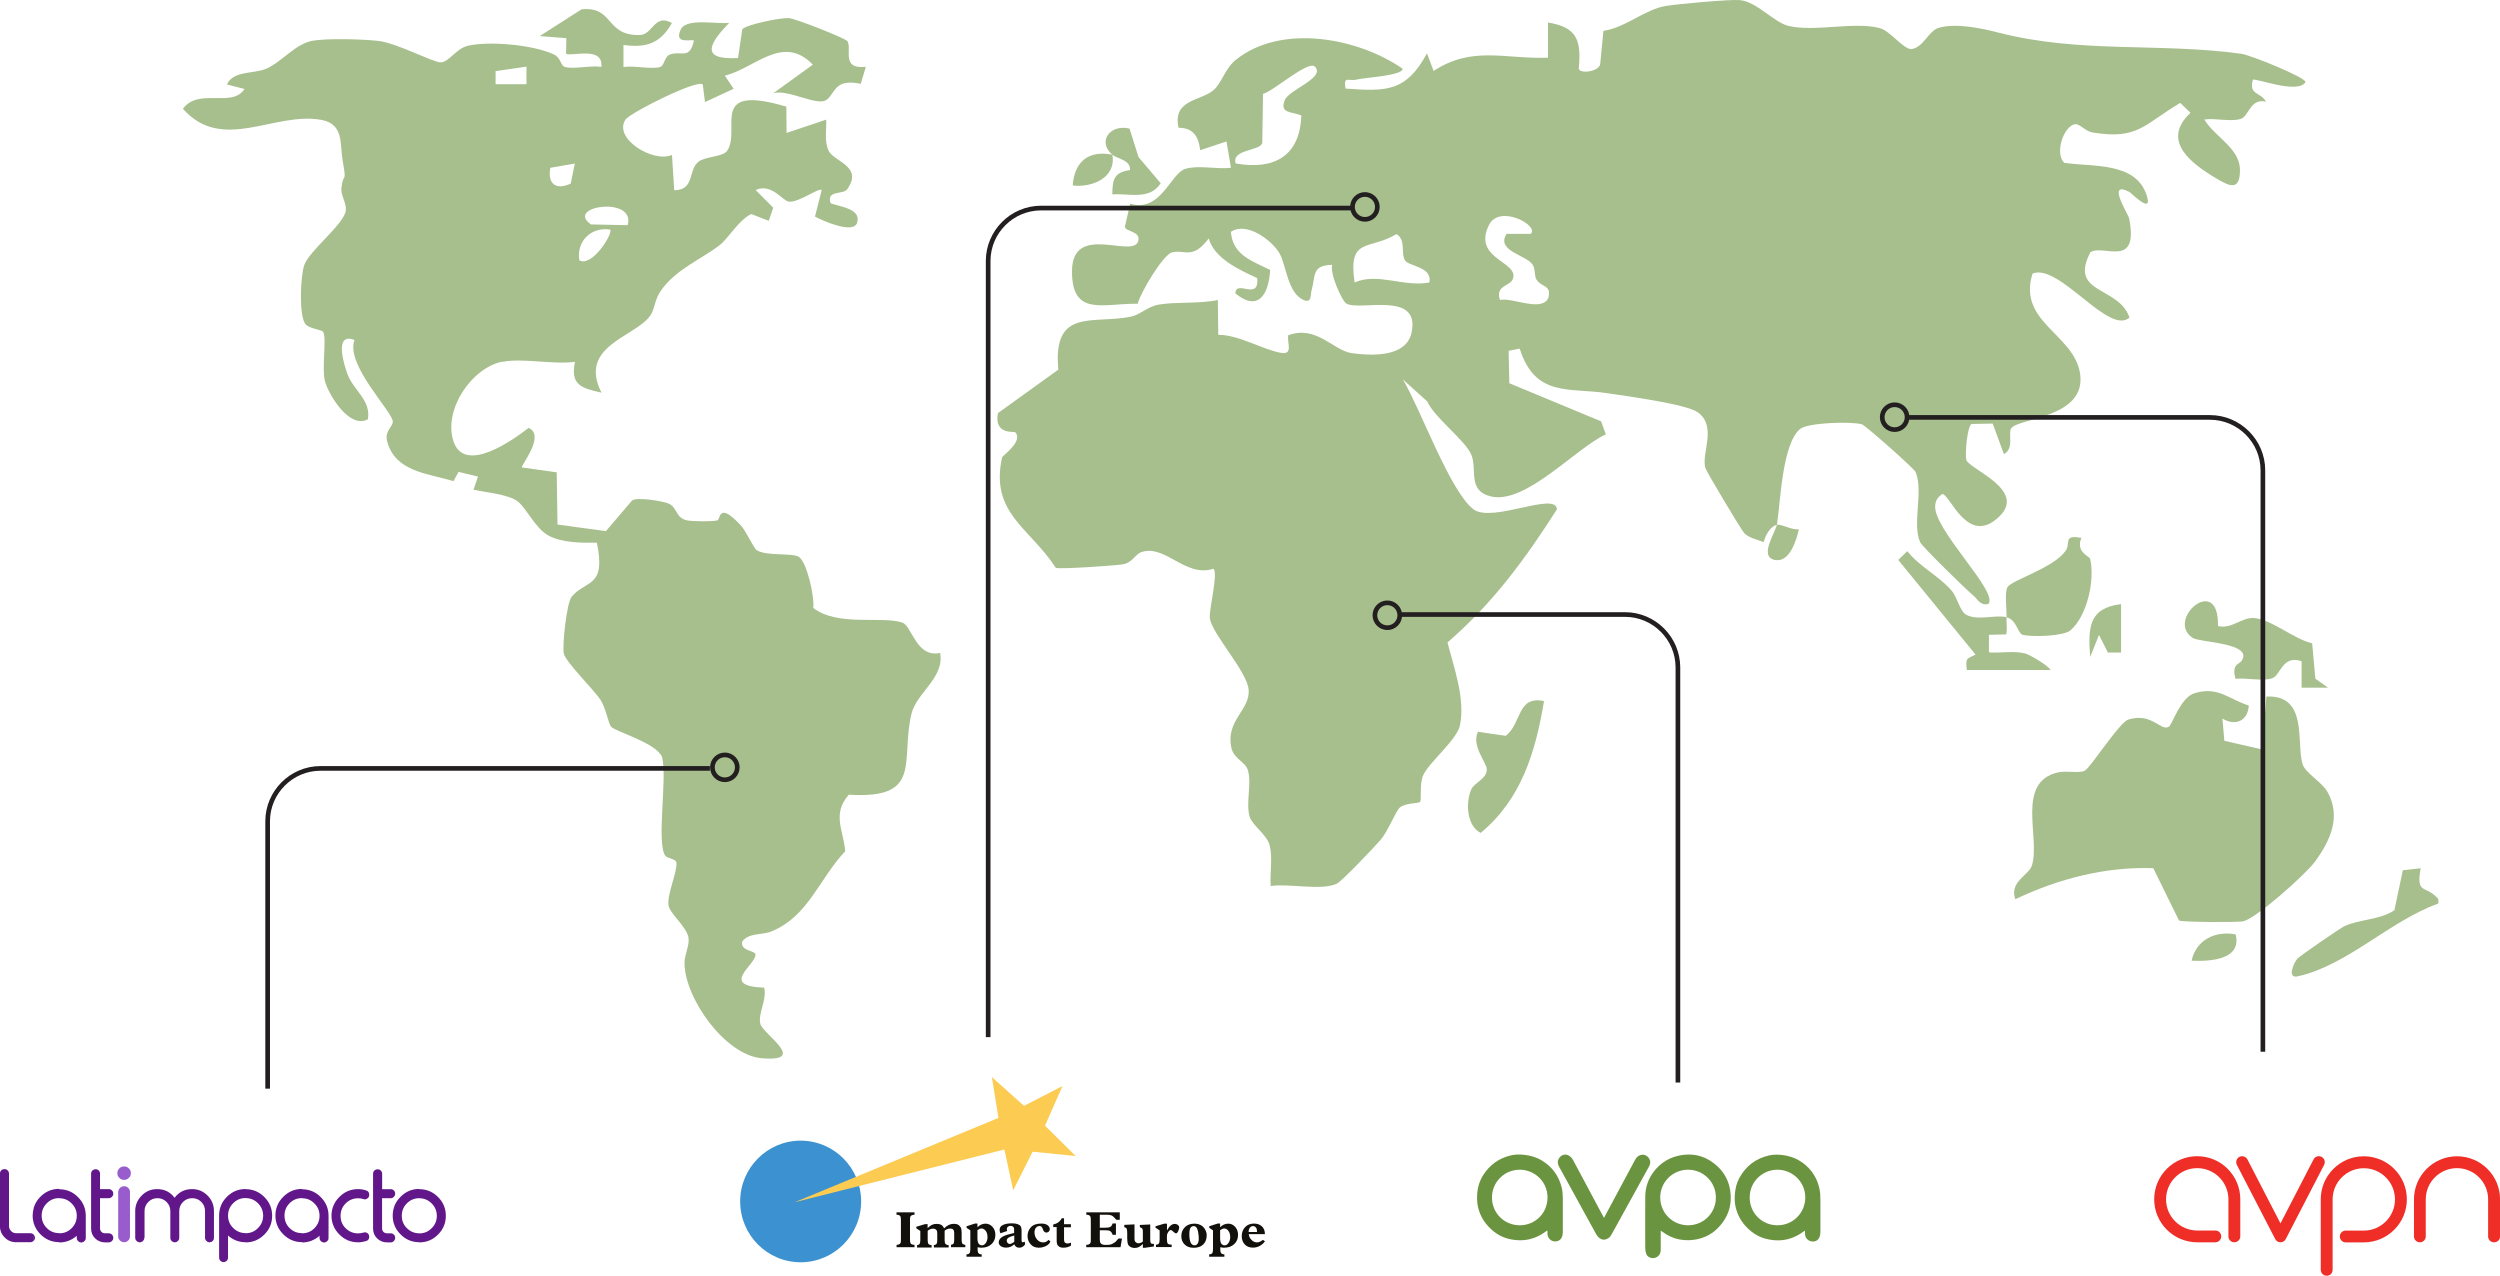 <?xml version="1.0" encoding="UTF-8"?>
<svg id="Layer_2" data-name="Layer 2" xmlns="http://www.w3.org/2000/svg" viewBox="0 0 305.44 155.86">
  <defs>
    <style>
      .cls-1 {
        fill: #ee2e27;
      }

      .cls-2 {
        fill: #fbcb52;
        fill-rule: evenodd;
      }

      .cls-3 {
        fill: #3c92d0;
      }

      .cls-4 {
        fill: none;
        stroke: #231f20;
        stroke-miterlimit: 10;
        stroke-width: .57px;
      }

      .cls-5 {
        fill: #12100b;
      }

      .cls-6 {
        fill: #995ccc;
      }

      .cls-7 {
        opacity: .6;
      }

      .cls-8 {
        fill: #6b9440;
      }

      .cls-9 {
        fill: #61178a;
      }
    </style>
  </defs>
  <g id="Layer_1-2" data-name="Layer 1">
    <g>
      <g class="cls-7">
        <path class="cls-8" d="M297.9,110.39c-5.97,2.14-11.15,7.59-17.21,8.9-1.25.27-.51-1.57,0-2.17.22-.27,5.25-3.74,5.73-3.96,1.97-.89,4.26-.73,6.12-1.95l1.03-4.89,2.18-.24c-.61,3.34.64,1.96,2.16,3.77v.54Z"/>
        <path class="cls-8" d="M217.16,64.11c-.83.1-1.51,1.34-1.67,2.13-.75-.32-1.77-.5-2.35-1.06-.34-.33-4.68-7.59-4.8-8.04-.47-1.83,1.45-4.99-.87-6.74-1.38-1.04-8.87-2.02-11.1-2.36-4.7-.72-8.79.54-10.7-5.45l-1.35.27.08,3.96,11.22,4.66.57,1.59c-3.71,1.71-9.8,8.59-14.04,7.58-2.93-.7-1.62-3.36-2.41-5.14s-4.45-4.44-5.37-6.47l-2.97-2.68c2.1,3.49,5.77,13.72,8.63,15.87,2.28,1.71,10.08-2.24,10.19,0-3.91,6.12-7.86,11.5-13.37,16.26.79,3.13,2.17,6.81,1.53,10.1-.35,1.81-3.92,4.64-4.54,6.22-.42,1.08-.14,2.92-.34,3.16-.18.22-1.84.1-2.51.72-.45.42-1.42,2.86-2.29,3.89-.72.85-4.79,5.12-5.38,5.39-1.94.88-5.84-.06-8.07.28-.12-1.61.27-3.42-.13-4.98-.33-1.29-2.16-2.47-2.44-3.48-.5-1.74.28-4-.22-5.7-.31-1.05-1.76-1.35-2.04-2.82-.63-3.27,2.28-4.51,2.14-6.94-.13-2.24-4.43-6.79-4.74-8.76-.16-1,1.05-5.51.44-6.08-3.47,1.1-5.84-2.98-8.77-2.05-.79.25-1.12,1.29-2.27,1.5-.77.15-7.87.64-8.23.43-3.19-4.92-8.06-6.66-6.56-13.5.04-.18,2.65-1.98,1.6-3.06-.13-.13-2.63.34-2.1-2.34l7.37-5.31c-.7-7.6,4.2-5.52,8.87-6.47,1.12-.23,2.03-1.23,3.38-1.47,2.07-.37,5.01-.08,7.24-.57l.05,4.26c2.47-.04,5.67,1.92,7.75,2.21,1.43.2.63-1.28.8-2.16,3.45-1.28,5.52,1.88,7.78,2.19,2.47.33,6.62.5,7.28-2.48,1.15-5.22-6.29-2.62-7.95-3.58-.58-.34-2.08-3.77-1.73-4.73-2.55.03-2.02,1.34-2.53,3.12-.16.55.04,1.6-.96,1.18-1.97-.84-2.14-4.28-2.94-5.68-.9-1.59-4.03-3.97-5.96-2.65.24,2.86,2.57,3.53,4.8,4.65-.16,2.87-1.38,5.21-4.25,2.87.07-1.77,2.91.99,2.68-1.87-2.14-.97-5.3-2.44-5.93-4.85-1.99,2.63-2.88,1.34-4.46,1.69-1.09.24-3.89,4.92-4.22,6.29-4.24-.06-8.03,1.62-8.03-3.95,0-6.11,7.61-1.41,8.11-3.77.25-1.17-1.57-1.06-1.65-1.69l.65-2.81c3.77,1.12,4.9-3.72,6.77-4.27,1.6-.47,3.84.09,5.54-.12l-.54-3.22-3.22,1.07c-.19-1.68-.84-2.73-2.64-2.74-.76-3.44,2.63-3.26,4.22-4.55,1.01-.81,1.46-2.69,2.74-3.72,5.54-4.5,14.95-2.74,20.42,1.06.01.85-4.58,1.06-5.68,1.33-.9.23-1.57-.54-1.31,1.09,5.13.38,7.43.35,9.96-4.3l.81,2.15c4.74-3.11,8.71-1.43,13.98-1.62V2.75c3.56.58,4.08,2.18,3.76,5.62.08.71,2.54.39,2.62-.58l.39-4.02c2.67-.38,5.06-2.62,7.61-3.04,1.43-.24,7.77-.82,9.02-.72,2.13.18,4.19,2.75,6.03,3.17,3.22.73,7.93-.55,11.06.24,1.33.34,2.87,2.57,3.9,2.58,1.48-.18,2.1-2.24,3.34-2.6,2.06-.61,5.2.04,7.28.58,10.07,2.58,19.59,1.21,29.7,2.59,1.11.15,7.81,2.87,7.84,3.45-.89,1.55-6.21-.55-6.44-.27-.51,1.92.96,1.45,1.61,2.68-1.88-.5-2.11,1.75-3.04,2.08-1.2.42-3.16-.11-4.49.09,1.23,2.11,4.36,3.47,4.35,6.2-.01,2.5-1.21,1.99-2.75,1.08-3.17-1.86-6.97-4.66-3.29-8.1l-1.26-1.21c-4.5,2.68-5.16,4.53-10.74,3.61-.83-.14-1.56-1.09-2.11-1.01-1.37.22-2.52,3.5-1.33,4.72,3.51.54,8.87-.18,10.13,4.13.65,2.19-1.97-.47-2.14-.56-2.91-1.52-.14,2.71-.04,3.26,1.18,6.17-3.12,3.08-4.74,4.09-2.71,5.16,3.48,4.12,4.77,7.99-2.52,2.24-8.59-6.69-11.84-5.38-1.88,5.96,5.1,7.38,5.81,12.25.79,5.42-7.62,5.39-8.43,6.67-.4.63.42,2.45-.88,3.14l-1.37-3.73-2.59.05c-.51.3-.82,3.64-.63,4.39.28,1.09,7.37,3.62,4.07,6.87-3.91,3.85-6.05-2.71-7.02-2.71-.51.4-.76.67-.85,1.34-.39,2.88,7.82,10.64,6.49,12.1-1.01.23-1.27-.57-1.88-1.07-.86-.71-6.21-5.94-6.45-6.47-1.01-2.23.43-6.24-.56-8.59-.17-.41-6.14-5.7-6.56-5.82-1.26-.37-6.6-.22-7.55.57-2.2,1.81-2.4,8.99-2.83,11.7.65-.08,1.86.7,2.69.54-.32,1.34-1.12,4.12-2.95,3.76-2-.4.11-3.41.25-4.31ZM160.65,8.14c-.8-.82-5.16,3.07-6.34,3.33l-.09,5.99c-.25,1.02-3.78.74-3.25,2.51,4.77.85,7.86-.96,8.02-5.86-1.1-.5-2.69-.19-2.03-1.86.52-1.32,5.03-2.74,3.69-4.11ZM187.02,28.58c1.12-.98-3.81-3.71-5.11-1.08-1.93,3.91,3.03,4.39,3,6.2-.03,1.41-2.32.94-1.65,2.95,1.45-.36,5.14,1.55,5.92-.27.39-1.61-.83-1.22-1.48-2.26-.23-.36-.1-1.2-.43-1.75-.74-1.24-4.55-1.67-3.2-3.8h2.95ZM174.64,34.5c.38-1.92-2.5-1.95-2.97-2.67-.56-.85.14-2.55-1.06-3.23-3.31,2.02-5.95.28-5.11,5.91,2.83-1.25,6.01.61,9.14,0Z"/>
        <path class="cls-8" d="M61.35,44.19c-3.75.77-7.21,5.89-5.95,9.72,1.34,4.06,7.19-.08,9.18-1.63,2.13.91-1.03,4.67-.81,4.83l4.25.6.09,6.38,5.92.8,3.21-3.76c.66-.41,3.68.07,4.46.4,1.06.46.84,1.77,2.25,2.05.7.13,3.06.16,3.69,0,.41-.11.08-2.34,2.79.52.73.76,1.64,2.86,2.01,3.11,1.12.75,4.29.33,5.12.8,1.02.57,1.98,4.96,1.8,6.27,3.01,2.31,8.37.95,10.87,1.78,1.2.4,1.69,4.35,4.63,3.71.56,3.06-2.89,4.83-3.51,7.47-1.35,5.74,1.46,10.43-7.65,9.85-2.06,2.39-.68,4.25-.43,6.9-3.22,3.42-4.48,7.92-8.98,9.79-1.25.52-2.71.12-3.61,1.24-.26,1.23,1.62,1.08,1.62,1.61,0,1.31-4.46,3.83,1.06,4.04.38,1.43-.79,3.16-.46,4.44.33,1.24,5.91,4.66.17,4.18-4.47-.37-9.4-7.3-9.44-11.6-.01-1.06.63-2.17.49-3.12-.21-1.34-2.27-2.92-2.44-3.95-.22-1.3,1.13-4.23.96-5.23-.08-.5-1.12-.48-1.38-.87-1.07-1.62.29-9.56-.37-12.03-.72-1.75-5.67-3.07-6.24-3.72-.31-.35-.64-2.31-1.29-3.28-.88-1.32-4.25-4.59-4.48-5.66-.2-.92.35-6.18.96-6.92,1.74-2.09,4.25-1.06,3.08-6.61-1.84.04-4.23.02-5.88-.85s-2.77-3.47-3.84-4.23c-1.18-.84-3.88-1.07-5.35-1.38l.55-1.61-2.37-.58-.63,1.14c-3.08-.96-7.09-1.1-8.1-4.86-.34-1.26.71-1.8.69-2.43-.04-1.22-5.82-6.95-4.68-9.96-2.59-1.01-1.24,3.19-.8,4.31.74,1.87,2.85,3.1,2.43,5.38-2.27,1.23-4.83-3.06-5.25-4.7-.39-1.56.24-5.27-.21-5.98-.18-.28-1.57-.37-2.09-.87-.91-.88-.68-5.92-.23-7.26.62-1.83,4.96-5.06,5.1-6.76.07-.87-.64-1.8-.55-2.67.22-2.13.7-.29.15-3.38-.35-1.97.19-4.45-2.58-4.96-5.73-1.06-12.13,4.08-16.93-1.36,1.92-2.62,6.01-.05,7.52-2.42l-2.15-.55c.79-1.71,3.25-1.27,4.8-1.92,1.84-.77,3.56-3.07,5.72-3.43,1.8-.3,6.09-.19,7.99.03,2.26.26,6.74,2.65,7.61,2.62,1.04-.03,1.89-1.7,3.33-2.03,2.65-.61,8.07-.11,10.55,1.09.8.39.79,1.37,1.29,1.5,1.18.31,3.14-.22,4.46-.01.28-2.61-3.76-1.2-4.31-1.61l.03-1.9-3.25-.25,5.11-3.27c3.99-.4,2.85,3.25,7.13,3.14,1.59-.04,1.76-2.67,3.91-1.47-1.38,2.48-3.15,3.08-5.92,2.68v2.7c1.33-.21,3.3.31,4.47,0,.56-.15.49-1.29,1.26-1.55,1.41-.46,2.35.69,2.88-1.69-.31-.2-2.49.54-1.61-1.35.67-1.45,4.46-.61,5.92-.81-2.41,2.49-3.65,4.57,1.08,4.3l.52-3.52c.61-.61,4.69-1.41,5.66-1.36.83.04,6.98,2.49,7.18,2.82.6.99-.84,3.45,2.25,3.14l-.62,2.07c-3.31-.7-3.09,1.24-4.23,1.99-1.13.75-4.74-1.38-6.45-.84l4.83-3.49c-3.67-3.8-7.11.45-10.75,1.35l1.07,1.6-3.5,1.62-.27-2.15c-.64-.67-8.9,3.46-9.45,4.3-1.51,2.33,3.42,5.32,5.69,4.31l.27,4.31c2.56-.01,1.66-2.49,2.98-3.49.85-.65,2.99-.57,3.5-1.34,1.74-2.63-2.43-8.24,7.22-5.38l.03,3.21,4.84-1.62c.06,1.24-.26,2.57.28,3.76.63,1.4,4.28,1.89,2.3,4.73-.5.72-2.59.06-2.04,1.72.98.41,3.85.64,3.22,2.42-.48,1.38-4.3-.32-5.13-.79l.82-3.24c-.33-.35-2.84,1.6-4.06,1.41-.69-.11-2.13-2.3-4.01-1.41l2.15,2.16-.55,1.6-2.14-.83c-1.54.75-2.79,2.96-3.81,3.76-2.27,1.78-5.42,2.97-7.26,5.65-.76,1.11-.7,2.2-1.28,3.02-1.86,2.61-8.84,3.69-5.95,9.39-2.47-.54-3.83-.96-3.23-3.76-2.62.36-6.44-.5-8.88,0ZM64.31,8.14l-3.76.55v1.6s3.77,0,3.77,0v-2.15ZM70.23,19.98l-2.99.52c-.38,1.94.67,2.78,2.49,1.93l.5-2.45ZM76.69,27.51c1.02-3.62-7.76-2.33-4.48-.09l4.48.09ZM74.54,28.05c-2.3-.37-4.14,1.42-3.76,3.76,1.58.88,4.19-3.38,3.76-3.76Z"/>
        <path class="cls-8" d="M274.75,86.18c-.1,1.9-1.66,2.58-3.22,1.61l.23,2.72,4.6,1.05.54-6.46c5.12-.22,3.63,5.56,4.41,8.24.31,1.08,2.37,2.2,3.05,3.41,1.7,3.02.36,5.95-1.54,8.54-1.11,1.52-7.33,7.09-8.85,7.29-.92.12-7.42.09-7.75-.12l-3.14-6.39c-5.88-.2-11.6,1.3-16.86,3.79-.75-2.17,1.67-2.9,2.04-4.14,1.03-3.44-2.01-10.16,3.18-11.35,1.04-.24,2.61.15,3.28-.22.75-.42,4.21-5.9,5.32-6.24,2.9-.89,3.94,1.48,4.94.88.42-.25,1.42-3.59,3.15-4.1,2.88-.87,4.17.74,6.62,1.51Z"/>
        <path class="cls-8" d="M245.15,75.41c.04-.99-.26-3,.11-3.66.51-.89,5.61-2.31,7.12-4.47.65-.94-.38-1.98,1.92-1.56-.75,1.71,1,2.28,1.06,2.53.62,2.54-.36,7.05-2.41,8.77-.85.72-4.69.82-5.81.55-.61-.15-.76-1.87-1.99-2.16-.03.7.11,1.41-.04,2.1l-2.11.05v2.15c1.45.1,3.01-.23,4.44.13.44.11,2.78,1.43,3.09,2.02h-10.23c-.18-1.44-.04-1.37,1.07-1.88l-9.45-11.57,1.11-1.07c1.51,1.92,3.82,2.99,5.4,4.81.75.86.99,2.56,1.85,2.99,1.41.71,3.5-.06,4.86.26Z"/>
        <path class="cls-8" d="M270.99,76.49c1.69.41,2.9-1.11,4.43-.98,2.13.18,4.87,2.6,7.07,3.08l.39,4.33,1.55,1.1h-3.23s0-3.23,0-3.23c-2.34-.83-2.56,1.72-3.58,2.07-1.2.42-3.16-.09-4.49.08-.52-1.82.46-1.79.72-2.17,1.57-2.24-5.08-2.26-5.95-2.83-3.4-2.21,3.24-8,3.08-1.46Z"/>
        <path class="cls-8" d="M188.64,85.64c-1.02,6.23-2.78,12.02-7.74,16.12-1.73-.86-1.85-3.78-1.13-5.35.37-.79,1.91-1.27,1.88-2.42-.02-.86-1.91-2.87-1.08-4.58l3.4.49c1.98-1.54,1.35-4.93,4.67-4.25Z"/>
        <path class="cls-8" d="M135.89,18.9c-1.87-1.64-.24-3.76,2.11-3.19l1.1,3.48,2.71,3.2c-1.35,2.07-3.77,1.24-5.91,1.35,0-1.89.28-2.7,2.16-2.96.1-1.26-1.58-1.37-2.16-1.88.51,2.81-2.49,4.05-4.84,3.76.21-2.94,1.96-4.33,4.84-3.76Z"/>
        <path class="cls-8" d="M259.14,73.8v5.92s-1.61,0-1.61,0l-1.08-2.15-1.08,2.69c-.26-3.5-.23-5.97,3.76-6.45Z"/>
        <path class="cls-8" d="M273.14,114.16c.78,3.06-3.01,3.32-5.38,3.22.56-2.58,2.94-3.69,5.38-3.22Z"/>
      </g>
      <g>
        <path class="cls-8" d="M220.49,150.37s-.07.04-.11.07c-.58.44-1.22.77-1.93.95-.52.13-1.05.18-1.58.14-1.05-.07-2.02-.38-2.86-1.04-1-.79-1.68-1.79-1.96-3.03-.12-.51-.13-1.02-.09-1.54.05-.69.2-1.36.53-1.97.8-1.48,2.02-2.42,3.67-2.79.33-.07.68-.1,1.02-.09,1.49.05,2.78.56,3.81,1.65.69.74,1.13,1.61,1.32,2.6.09.46.1.92.1,1.38,0,1.27,0,2.54,0,3.82,0,.24-.04.47-.14.68-.18.4-.57.53-.93.47-.5-.08-.81-.46-.82-.97,0-.1,0-.21,0-.31,0,0-.02-.01-.02-.02ZM220.56,146.3c0-1.92-1.55-3.35-3.33-3.39-1.87-.03-3.46,1.44-3.46,3.39,0,1.9,1.49,3.4,3.39,3.4,1.92,0,3.4-1.53,3.4-3.4Z"/>
        <path class="cls-8" d="M202.9,150.38s0,.07,0,.11c0,.74,0,1.47,0,2.21,0,.22-.05.44-.18.62-.34.46-.93.49-1.31.23-.16-.11-.26-.27-.31-.46-.05-.17-.09-.35-.09-.53,0-2.12-.02-4.25,0-6.37.01-1.21.42-2.3,1.19-3.23.81-.98,1.86-1.58,3.11-1.81.47-.08.93-.11,1.4-.08.91.07,1.74.38,2.48.91.78.55,1.4,1.23,1.8,2.11.22.48.35.99.42,1.51.05.35.06.69.04,1.04-.05.94-.35,1.79-.88,2.57-.53.76-1.18,1.38-2.02,1.79-.5.24-1.03.4-1.58.47-.39.06-.78.07-1.17.04-.8-.05-1.54-.29-2.22-.7-.2-.12-.38-.25-.57-.38-.04-.02-.07-.05-.11-.07,0,0-.02.01-.02.02ZM206.25,149.7c1.87,0,3.39-1.48,3.39-3.39,0-1.92-1.54-3.4-3.4-3.4-1.87,0-3.39,1.5-3.4,3.37-.01,1.9,1.5,3.41,3.4,3.42Z"/>
        <path class="cls-8" d="M195.97,148.8c.1-.19.19-.36.28-.53,1.08-2.02,2.16-4.03,3.24-6.05.11-.2.21-.41.33-.6.18-.32.45-.51.82-.54.47-.04.84.33.94.68.08.26.03.51-.1.74-.94,1.71-1.89,3.43-2.83,5.14-.58,1.05-1.16,2.1-1.74,3.15-.1.17-.2.34-.37.45-.42.3-.83.3-1.22-.06-.12-.11-.22-.24-.3-.38-1.23-2.23-2.46-4.46-3.68-6.7-.29-.52-.58-1.04-.86-1.56-.19-.34-.22-.7,0-1.04.3-.45.9-.65,1.44-.13.1.1.19.21.26.34.96,1.8,1.92,3.59,2.88,5.39.28.52.55,1.03.83,1.55.02.05.05.09.09.15Z"/>
        <path class="cls-8" d="M189.01,150.36s-.08.04-.1.06c-.59.45-1.23.78-1.95.96-.52.13-1.05.18-1.58.14-1.04-.07-2-.37-2.82-1.02-1.03-.8-1.73-1.83-2-3.11-.06-.26-.08-.53-.09-.8-.05-1.08.16-2.1.74-3.02.8-1.25,1.92-2.07,3.38-2.41.5-.12,1.02-.13,1.54-.08.8.08,1.56.29,2.25.71,1.26.76,2.06,1.86,2.42,3.29.1.42.14.84.14,1.27,0,1.32,0,2.65,0,3.97,0,.23,0,.47-.07.7-.14.45-.47.68-.95.65-.41-.03-.78-.37-.84-.78-.02-.14-.02-.28-.02-.42,0-.04,0-.07-.01-.12ZM182.28,146.3c0,1.85,1.45,3.4,3.4,3.4,1.89,0,3.39-1.49,3.39-3.39,0-1.95-1.57-3.37-3.34-3.4-1.9-.03-3.45,1.5-3.45,3.39Z"/>
      </g>
      <path class="cls-4" d="M32.7,133.01v-32.67c0-3.55,2.91-6.46,6.46-6.46h47.57"/>
      <path class="cls-4" d="M120.73,126.71V31.88c0-3.55,2.91-6.46,6.46-6.46h37.93"/>
      <path class="cls-4" d="M205,132.26v-50.72c0-3.55-2.91-6.46-6.46-6.46h-27.4"/>
      <path class="cls-4" d="M276.47,128.5V57.46c0-3.55-2.91-6.46-6.46-6.46h-37.18"/>
      <circle class="cls-4" cx="231.48" cy="50.97" r="1.52"/>
      <circle class="cls-4" cx="166.76" cy="25.28" r="1.52"/>
      <circle class="cls-4" cx="169.5" cy="75.17" r="1.52"/>
      <circle class="cls-4" cx="88.56" cy="93.75" r="1.52"/>
      <g>
        <path class="cls-6" d="M15.17,144.93c.2,0,.37.07.5.21.15.14.21.32.21.51v5.4c0,.2-.07.37-.21.51-.13.14-.3.21-.5.21h0c-.2,0-.37-.07-.51-.21-.15-.14-.22-.31-.22-.51v-5.4c0-.19.07-.37.22-.51.14-.15.31-.21.51-.21h0ZM15.16,144.15c-.23,0-.43-.07-.58-.24-.17-.16-.24-.35-.24-.58s.07-.42.24-.58c.16-.16.35-.24.58-.24s.43.08.58.24c.17.16.25.35.25.58s-.08.43-.25.58c-.16.17-.35.24-.58.24"/>
        <path class="cls-9" d="M4.13,150.86s-.02-.02-.02-.03c-.11-.1-.24-.16-.39-.16h-1.73c-.25,0-.46-.08-.63-.26-.18-.18-.26-.38-.26-.63v-6.4c0-.15-.06-.28-.17-.39-.1-.1-.23-.15-.38-.15h-.02c-.14,0-.27.05-.38.15-.1.11-.16.24-.16.39v6.4c0,.55.19,1.02.58,1.41.39.39.85.58,1.41.58h1.73c.15,0,.28-.06.39-.17,0,0,0,0,.02-.02v-.73ZM4.13,147.55v1.95c-.09-.31-.14-.63-.14-.97s.05-.67.14-.97M4.13,151.59c.09-.1.14-.21.14-.36h0c0-.15-.05-.27-.14-.37v.73ZM7.24,145.28v1.1c-.59,0-1.1.2-1.52.63-.42.42-.63.92-.63,1.51s.21,1.1.63,1.52.93.62,1.52.62v1.1c-.9,0-1.66-.32-2.3-.96-.39-.39-.66-.84-.81-1.32v-1.95c.15-.49.42-.93.81-1.32.64-.64,1.4-.96,2.3-.96M17.63,151.23c0,.16-.06.28-.16.38-.11.11-.24.17-.38.17h-.02c-.15,0-.28-.06-.38-.17-.11-.1-.17-.22-.17-.38v-3.27c0-.73.27-1.37.79-1.89.52-.53,1.15-.79,1.89-.79.89,0,1.6.35,2.13,1.06.54-.71,1.24-1.06,2.14-1.06.73,0,1.37.26,1.89.79.52.52.78,1.16.78,1.89v3.27c0,.16-.05.28-.15.38-.11.11-.24.17-.39.17h0c-.16,0-.28-.06-.38-.17-.11-.1-.17-.22-.17-.38v-3.27c0-.44-.15-.81-.45-1.11-.32-.32-.69-.46-1.12-.46s-.82.15-1.12.46c-.31.31-.46.68-.46,1.11v3.27c0,.16-.06.28-.16.38-.1.11-.23.17-.38.17h0c-.16,0-.29-.06-.39-.17-.11-.1-.16-.22-.16-.38v-3.27c0-.44-.16-.81-.46-1.11-.32-.32-.69-.46-1.12-.46s-.81.15-1.11.46c-.31.31-.46.68-.46,1.11v3.27ZM7.24,151.78v-1.1c.59,0,1.1-.2,1.51-.62.42-.42.63-.93.63-1.52s-.21-1.1-.63-1.51c-.42-.43-.92-.63-1.51-.63v-1.1c.89,0,1.66.32,2.29.96.63.63.95,1.39.95,2.29v2.7c0,.16-.05.28-.16.38-.11.11-.23.17-.38.17h-.02c-.15,0-.27-.06-.38-.17-.1-.1-.16-.22-.16-.38v-.27c-.61.54-1.33.82-2.14.82M30.01,145.28v1.09c-.59,0-1.1.21-1.52.63s-.63.93-.63,1.52.21,1.1.63,1.51.93.63,1.52.63v1.11c-.83,0-1.54-.28-2.15-.82v2.7c0,.15-.05.28-.16.39-.11.1-.23.16-.38.16h-.02c-.15,0-.26-.06-.37-.16-.1-.11-.16-.24-.16-.39v-5.14c0-.9.32-1.66.95-2.29.63-.63,1.39-.95,2.29-.95M11.68,142.85c.15,0,.27.05.38.15.11.11.16.24.16.39v1.89h1.07c.15,0,.28.06.39.17.1.1.16.23.16.38h0c0,.17-.06.29-.16.39-.11.11-.24.17-.39.17h-1.07v3.7c0,.16.06.3.18.42.11.11.25.17.42.17h.47c.15,0,.28.06.39.16.1.11.16.24.16.39h0c0,.17-.06.29-.16.39-.11.11-.24.17-.39.17h-.47c-.46,0-.86-.17-1.2-.49-.33-.33-.49-.73-.49-1.2v-6.7c0-.15.05-.28.16-.39.11-.1.23-.15.38-.15h.02ZM30.01,151.78v-1.11c.59,0,1.1-.21,1.51-.63.42-.42.63-.93.63-1.51s-.21-1.1-.63-1.52c-.42-.42-.92-.63-1.51-.63v-1.09c.89,0,1.65.32,2.29.96.63.63.95,1.39.95,2.29s-.32,1.66-.95,2.29c-.64.64-1.4.96-2.29.96M36.9,145.28v1.1c-.59,0-1.1.2-1.52.63-.42.42-.62.92-.62,1.51s.2,1.1.62,1.52.93.62,1.52.62v1.1c-.9,0-1.66-.32-2.29-.96-.64-.63-.96-1.4-.96-2.29s.32-1.66.96-2.29c.63-.64,1.39-.96,2.29-.96M43.75,145.28c.34,0,.67.06.98.16.25.07.38.25.38.52v.03c0,.18-.07.32-.22.43-.15.11-.32.15-.48.08-.21-.07-.43-.1-.66-.1-.59,0-1.1.21-1.52.63-.42.42-.62.93-.62,1.52s.2,1.1.62,1.51c.43.42.93.63,1.52.63.23,0,.45-.04.66-.1.17-.06.33-.03.48.07.15.11.22.26.22.45,0,.26-.13.44-.38.52-.32.09-.64.15-.98.15-.89,0-1.66-.32-2.29-.96-.63-.63-.96-1.4-.96-2.29s.33-1.66.96-2.29c.63-.64,1.4-.96,2.29-.96M36.9,151.78v-1.1c.59,0,1.1-.2,1.51-.62.42-.42.63-.93.63-1.52s-.21-1.1-.63-1.51c-.42-.43-.92-.63-1.51-.63v-1.1c.89,0,1.66.32,2.29.96.63.63.95,1.39.95,2.29v2.7c0,.16-.05.28-.16.38-.1.11-.23.17-.38.17h-.02c-.14,0-.27-.06-.38-.17-.1-.1-.16-.22-.16-.38v-.27c-.61.54-1.33.82-2.14.82M48.13,147.53c-.1.32-.15.65-.15,1s.05.69.15,1v-2.01ZM48.13,145.46v.75h0c-.11.12-.23.18-.38.18h-1.07v3.7c0,.16.06.3.17.42.12.11.26.17.43.17h.47c.15,0,.27.06.38.16v.02s0,.75,0,.75h0c-.11.12-.23.18-.38.18h-.47c-.47,0-.87-.17-1.21-.49-.33-.33-.49-.73-.49-1.2v-6.7c0-.15.06-.28.16-.39.11-.1.24-.15.38-.15h.02c.15,0,.28.05.38.15.11.11.17.24.17.39v1.89h1.07c.15,0,.27.06.38.17h0ZM48.13,146.21c.1-.1.15-.22.15-.37h0c0-.16-.05-.28-.15-.38v.75ZM48.13,151.6c.1-.1.15-.22.15-.37h0c0-.16-.05-.28-.15-.38v.75ZM51.23,145.28v1.11c-.59,0-1.1.21-1.52.63-.42.42-.62.93-.62,1.52s.2,1.1.62,1.51c.42.42.93.63,1.52.63v1.09c-.9,0-1.66-.32-2.29-.96-.39-.38-.66-.81-.81-1.29v-2.01c.15-.48.42-.91.81-1.29.63-.64,1.39-.96,2.29-.96M51.23,151.78v-1.09c.59,0,1.1-.21,1.51-.63.42-.42.63-.93.63-1.51s-.21-1.1-.63-1.52c-.42-.42-.92-.63-1.51-.63v-1.11c.89,0,1.66.32,2.29.96.63.63.95,1.39.95,2.29s-.32,1.66-.95,2.29c-.63.64-1.4.96-2.29.96"/>
      </g>
      <g>
        <path class="cls-3" d="M97.82,139.36c4.08,0,7.39,3.33,7.39,7.43s-3.31,7.43-7.39,7.43-7.39-3.33-7.39-7.43,3.31-7.43,7.39-7.43"/>
        <polygon class="cls-2" points="127.67 137.53 129.81 132.69 125.11 135.11 121.18 131.59 121.99 136.58 97.09 146.88 122.71 140.44 123.79 145.42 126.16 140.71 131.42 141.24 127.67 137.53"/>
        <g>
          <path class="cls-5" d="M111.73,152.09v.29h-2.19v-.29c.13,0,.24-.03.32-.07.08-.04.13-.1.17-.17.03-.07.04-.22.04-.44v-2.32c0-.22-.02-.37-.05-.45-.03-.07-.09-.13-.17-.17-.08-.04-.18-.06-.32-.06v-.29h2.2v.29c-.14,0-.26.03-.34.07-.08.04-.14.1-.17.17-.03.07-.04.22-.04.44v2.32c0,.22.02.37.05.45s.09.13.17.17c.09.03.19.06.33.06"/>
          <path class="cls-5" d="M113.33,149.52v.52c.24-.22.44-.36.6-.42.16-.07.32-.09.51-.09.23,0,.42.04.57.13s.26.23.33.42c.18-.18.37-.32.57-.42.2-.09.41-.14.61-.14.24,0,.43.04.57.13.13.09.23.2.3.33.07.13.1.36.1.66v.8c0,.2.02.33.05.42.03.08.08.14.17.17.07.04.16.06.23.06v.29h-1.75v-.29c.16-.03.27-.09.32-.17.05-.08.07-.24.07-.47v-.81c0-.18-.04-.32-.12-.41-.08-.09-.21-.13-.37-.13-.12,0-.24.03-.36.07-.12.04-.22.11-.32.2v1.1c0,.2.02.33.05.42.03.08.09.14.17.17.08.04.15.06.21.06h.06v.29h-1.8v-.29c.17-.02.27-.07.33-.17.06-.09.08-.25.08-.48v-.72c0-.17-.02-.3-.04-.37-.03-.07-.08-.13-.17-.19-.08-.05-.18-.08-.29-.08-.12,0-.26.02-.38.08-.13.05-.22.12-.29.19v1.1c0,.19.02.33.05.42.03.08.09.14.17.17s.17.06.26.06v.29h-1.78v-.29c.17-.02.27-.08.32-.17.05-.08.08-.25.08-.47v-1.1l-.49-.32v-.19l1.07-.32h.3Z"/>
          <path class="cls-5" d="M119.42,149.5v.44c.15-.15.31-.26.47-.33.17-.07.33-.11.51-.11.34,0,.62.13.86.39.23.26.35.59.35.98,0,.45-.15.83-.46,1.12-.31.3-.72.45-1.25.45-.07,0-.15,0-.22-.02-.08,0-.16-.03-.24-.04v.22c0,.2.02.33.05.42.03.08.09.14.17.17.08.04.15.06.21.06h.07v.29h-1.86v-.29c.17,0,.3-.05.37-.14.07-.09.1-.27.1-.51v-2.28l-.46-.31v-.19l1.02-.33h.32ZM119.42,150.29v.95c0,.34.05.58.15.71.1.13.23.2.41.2s.33-.1.47-.3c.13-.2.2-.43.2-.7,0-.32-.07-.57-.22-.77-.15-.19-.32-.29-.52-.29-.07,0-.14.02-.22.05-.07.04-.16.08-.25.15"/>
          <path class="cls-5" d="M125.2,151.72l.05.3c-.19.27-.42.42-.71.42-.31,0-.51-.14-.62-.42-.15.14-.3.24-.47.31-.17.07-.34.1-.53.1-.25,0-.46-.06-.63-.17-.17-.12-.27-.27-.27-.47,0-.23.12-.44.34-.61.23-.17.58-.31,1.07-.42l.47-.12v-.46c0-.14-.04-.24-.13-.31-.09-.07-.19-.1-.3-.1-.12,0-.23.03-.32.1-.09.07-.14.16-.14.28,0,.07.02.15.04.25l-.83.27c-.06-.15-.09-.28-.09-.42,0-.26.13-.46.41-.59.27-.13.63-.2,1.09-.2.29,0,.52.03.71.1.18.07.31.16.37.27.07.12.1.27.1.47v1.04c0,.18,0,.3.03.36.03.06.06.08.12.08.02,0,.1-.02.22-.07M123.91,150.95c-.34.09-.58.18-.71.27-.13.1-.2.22-.2.35,0,.1.03.2.1.28.07.08.15.13.26.13.07,0,.16-.02.26-.07.09-.04.19-.11.3-.2v-.77Z"/>
          <path class="cls-5" d="M128.11,151.48l.23.21c-.12.25-.32.44-.58.56-.27.12-.54.19-.83.19-.44,0-.78-.14-1.02-.43-.24-.28-.37-.61-.37-1,0-.42.14-.78.42-1.08.28-.3.71-.44,1.25-.44.35,0,.61.07.78.2.17.13.27.29.27.47,0,.12-.04.22-.12.3-.08.09-.18.13-.31.13-.19,0-.34-.15-.43-.44-.05-.13-.1-.23-.16-.28-.06-.05-.14-.08-.24-.08-.16,0-.3.07-.42.2-.12.13-.19.33-.19.58,0,.32.1.61.3.85.2.24.44.37.73.37.26.02.48-.09.69-.31"/>
          <path class="cls-5" d="M130,148.85v.72h.84v.37h-.84v1.3c0,.22,0,.37.03.44.02.07.06.13.12.17.07.04.16.07.29.07.14,0,.27-.03.41-.1v.35c-.23.18-.56.27-.97.27-.18,0-.34-.04-.46-.12-.12-.07-.2-.17-.25-.27-.04-.1-.07-.26-.07-.46v-1.67h-.42v-.32c.3-.07.54-.17.71-.33.17-.16.28-.3.32-.43h.28Z"/>
          <path class="cls-5" d="M136.81,148.13v.9h-.42c-.22-.27-.41-.44-.56-.52-.16-.07-.35-.1-.58-.1h-.88v1.59h.59c.33,0,.56-.03.69-.1.13-.07.22-.21.28-.42h.41v1.38h-.41c-.03-.13-.09-.25-.17-.34-.08-.09-.17-.15-.27-.17-.1-.02-.27-.04-.52-.04h-.6v1.14c0,.17.03.31.07.39.04.08.12.15.22.19s.23.07.38.07c.36,0,.58-.02.69-.06.11-.04.24-.11.39-.2.15-.09.33-.27.53-.52h.43l-.18,1.06h-4.19v-.29c.15,0,.27-.02.35-.07s.13-.1.17-.17c.03-.07.04-.22.04-.44v-2.32c0-.22-.02-.37-.05-.45-.03-.07-.09-.13-.17-.17-.08-.04-.19-.06-.33-.06v-.29h4.08v.03Z"/>
          <path class="cls-5" d="M140.53,149.57v1.85c0,.22.02.37.06.44.04.07.12.11.26.11.03,0,.08,0,.13,0v.32l-1.1.16h-.25v-.47c-.17.17-.32.28-.47.37-.15.08-.32.12-.52.12-.22,0-.41-.05-.56-.15-.15-.1-.25-.22-.29-.37-.04-.15-.07-.37-.07-.67v-.65c0-.26-.03-.42-.07-.52-.04-.08-.14-.14-.29-.18v-.28l1.25-.06v1.59c0,.19,0,.33.03.41.02.07.07.14.16.21.08.07.18.1.29.1.08,0,.17-.02.26-.05s.18-.08.28-.15v-1.08c0-.2,0-.32-.02-.39,0-.07-.05-.12-.11-.18-.06-.06-.14-.09-.24-.11v-.28l1.26-.06Z"/>
          <path class="cls-5" d="M142.58,149.52v.81c.14-.27.29-.47.45-.6.16-.13.32-.2.5-.2.15,0,.27.04.38.13.11.09.16.19.16.3,0,.12-.04.27-.12.45-.08.18-.17.28-.27.28-.08,0-.22-.1-.45-.31-.07-.07-.13-.1-.18-.1-.1,0-.21.08-.32.24-.11.17-.16.32-.16.49v.42c0,.27.04.44.12.52.07.08.23.12.46.12v.29h-1.92v-.29c.17,0,.27-.05.35-.14.07-.09.1-.27.1-.51v-1.1l-.5-.32v-.18l1.07-.32h.33Z"/>
          <path class="cls-5" d="M147.43,150.91c0,.48-.14.86-.42,1.13-.28.27-.67.41-1.16.41s-.87-.14-1.13-.42c-.27-.27-.39-.61-.39-1.01,0-.43.14-.79.43-1.08s.67-.44,1.16-.44c.26,0,.51.05.74.16.23.11.42.28.56.53.14.24.21.48.21.71M146.44,150.92c0-.08-.03-.23-.07-.46-.04-.22-.11-.39-.2-.5-.09-.11-.21-.16-.33-.16-.15,0-.28.07-.38.19-.1.12-.15.39-.15.8,0,.45.05.79.16,1.02.1.22.26.34.47.34.17,0,.29-.07.38-.21.09-.14.14-.33.14-.58l-.02-.45Z"/>
          <path class="cls-5" d="M149.07,149.5v.44c.15-.15.31-.26.47-.33.17-.07.33-.11.51-.11.34,0,.62.13.86.39.23.26.35.59.35.98,0,.45-.15.83-.46,1.12-.31.3-.72.45-1.25.45-.07,0-.15,0-.22-.02-.08,0-.16-.03-.24-.04v.22c0,.2.02.33.05.42.03.08.09.14.17.17.08.04.15.06.21.06h.07v.29h-1.86v-.29c.17,0,.3-.05.37-.14.07-.09.1-.27.1-.51v-2.28l-.46-.31v-.19l1.02-.33h.32ZM149.07,150.29v.95c0,.34.05.58.15.71.1.13.23.2.41.2s.33-.1.47-.3c.13-.2.2-.43.2-.7,0-.32-.07-.57-.22-.77-.15-.2-.32-.29-.52-.29-.07,0-.14.02-.22.05-.06.04-.15.08-.25.15"/>
          <path class="cls-5" d="M154.3,151.48l.25.18c-.4.52-.89.77-1.48.77-.42,0-.76-.13-1-.4-.24-.27-.36-.6-.36-1,0-.45.14-.82.42-1.11.27-.29.64-.43,1.09-.43.39,0,.71.12.95.34.24.22.37.54.37.95h-1.97c.02.26.12.48.32.69.19.21.42.32.68.32.22,0,.47-.1.73-.31M153.58,150.5c0-.22-.04-.4-.13-.52-.1-.12-.22-.18-.37-.18-.16,0-.28.07-.38.2s-.15.3-.15.52h1.03Z"/>
        </g>
      </g>
      <g>
        <path class="cls-1" d="M272.98,151.78c-.4,0-.72-.32-.72-.72v-4.53c0-2.1-1.71-3.81-3.81-3.81s-3.81,1.71-3.81,3.81,1.71,3.81,3.81,3.81h2.21c.4,0,.72.32.72.72s-.32.72-.72.72h-2.21c-2.9,0-5.26-2.36-5.26-5.26s2.36-5.26,5.26-5.26,5.26,2.36,5.26,5.26v4.53c0,.4-.32.72-.72.72"/>
        <path class="cls-1" d="M284.26,155.86c-.4,0-.72-.32-.72-.72v-8.61c0-2.9,2.36-5.26,5.26-5.26s5.26,2.36,5.26,5.26-2.36,5.26-5.26,5.26h-2.21c-.4,0-.72-.32-.72-.72s.32-.72.72-.72h2.21c2.1,0,3.81-1.71,3.81-3.81s-1.71-3.81-3.81-3.81-3.81,1.71-3.81,3.81v8.61c0,.4-.32.72-.72.72"/>
        <path class="cls-1" d="M304.71,151.78c-.4,0-.72-.32-.72-.72v-4.53c0-2.1-1.71-3.81-3.81-3.81s-3.81,1.71-3.81,3.81v4.53c0,.4-.32.72-.72.72s-.72-.32-.72-.72v-4.53c0-2.9,2.36-5.26,5.26-5.26s5.26,2.36,5.26,5.26v4.53c0,.4-.32.72-.72.72"/>
        <path class="cls-1" d="M278.62,151.78c-.27,0-.52-.15-.64-.39l-4.69-9.07c-.18-.36-.04-.79.31-.98.36-.18.79-.04.98.31l4.04,7.82,4.04-7.82c.18-.36.62-.49.98-.31.36.18.49.62.31.98l-4.69,9.07c-.12.24-.37.39-.64.39"/>
      </g>
    </g>
  </g>
</svg>